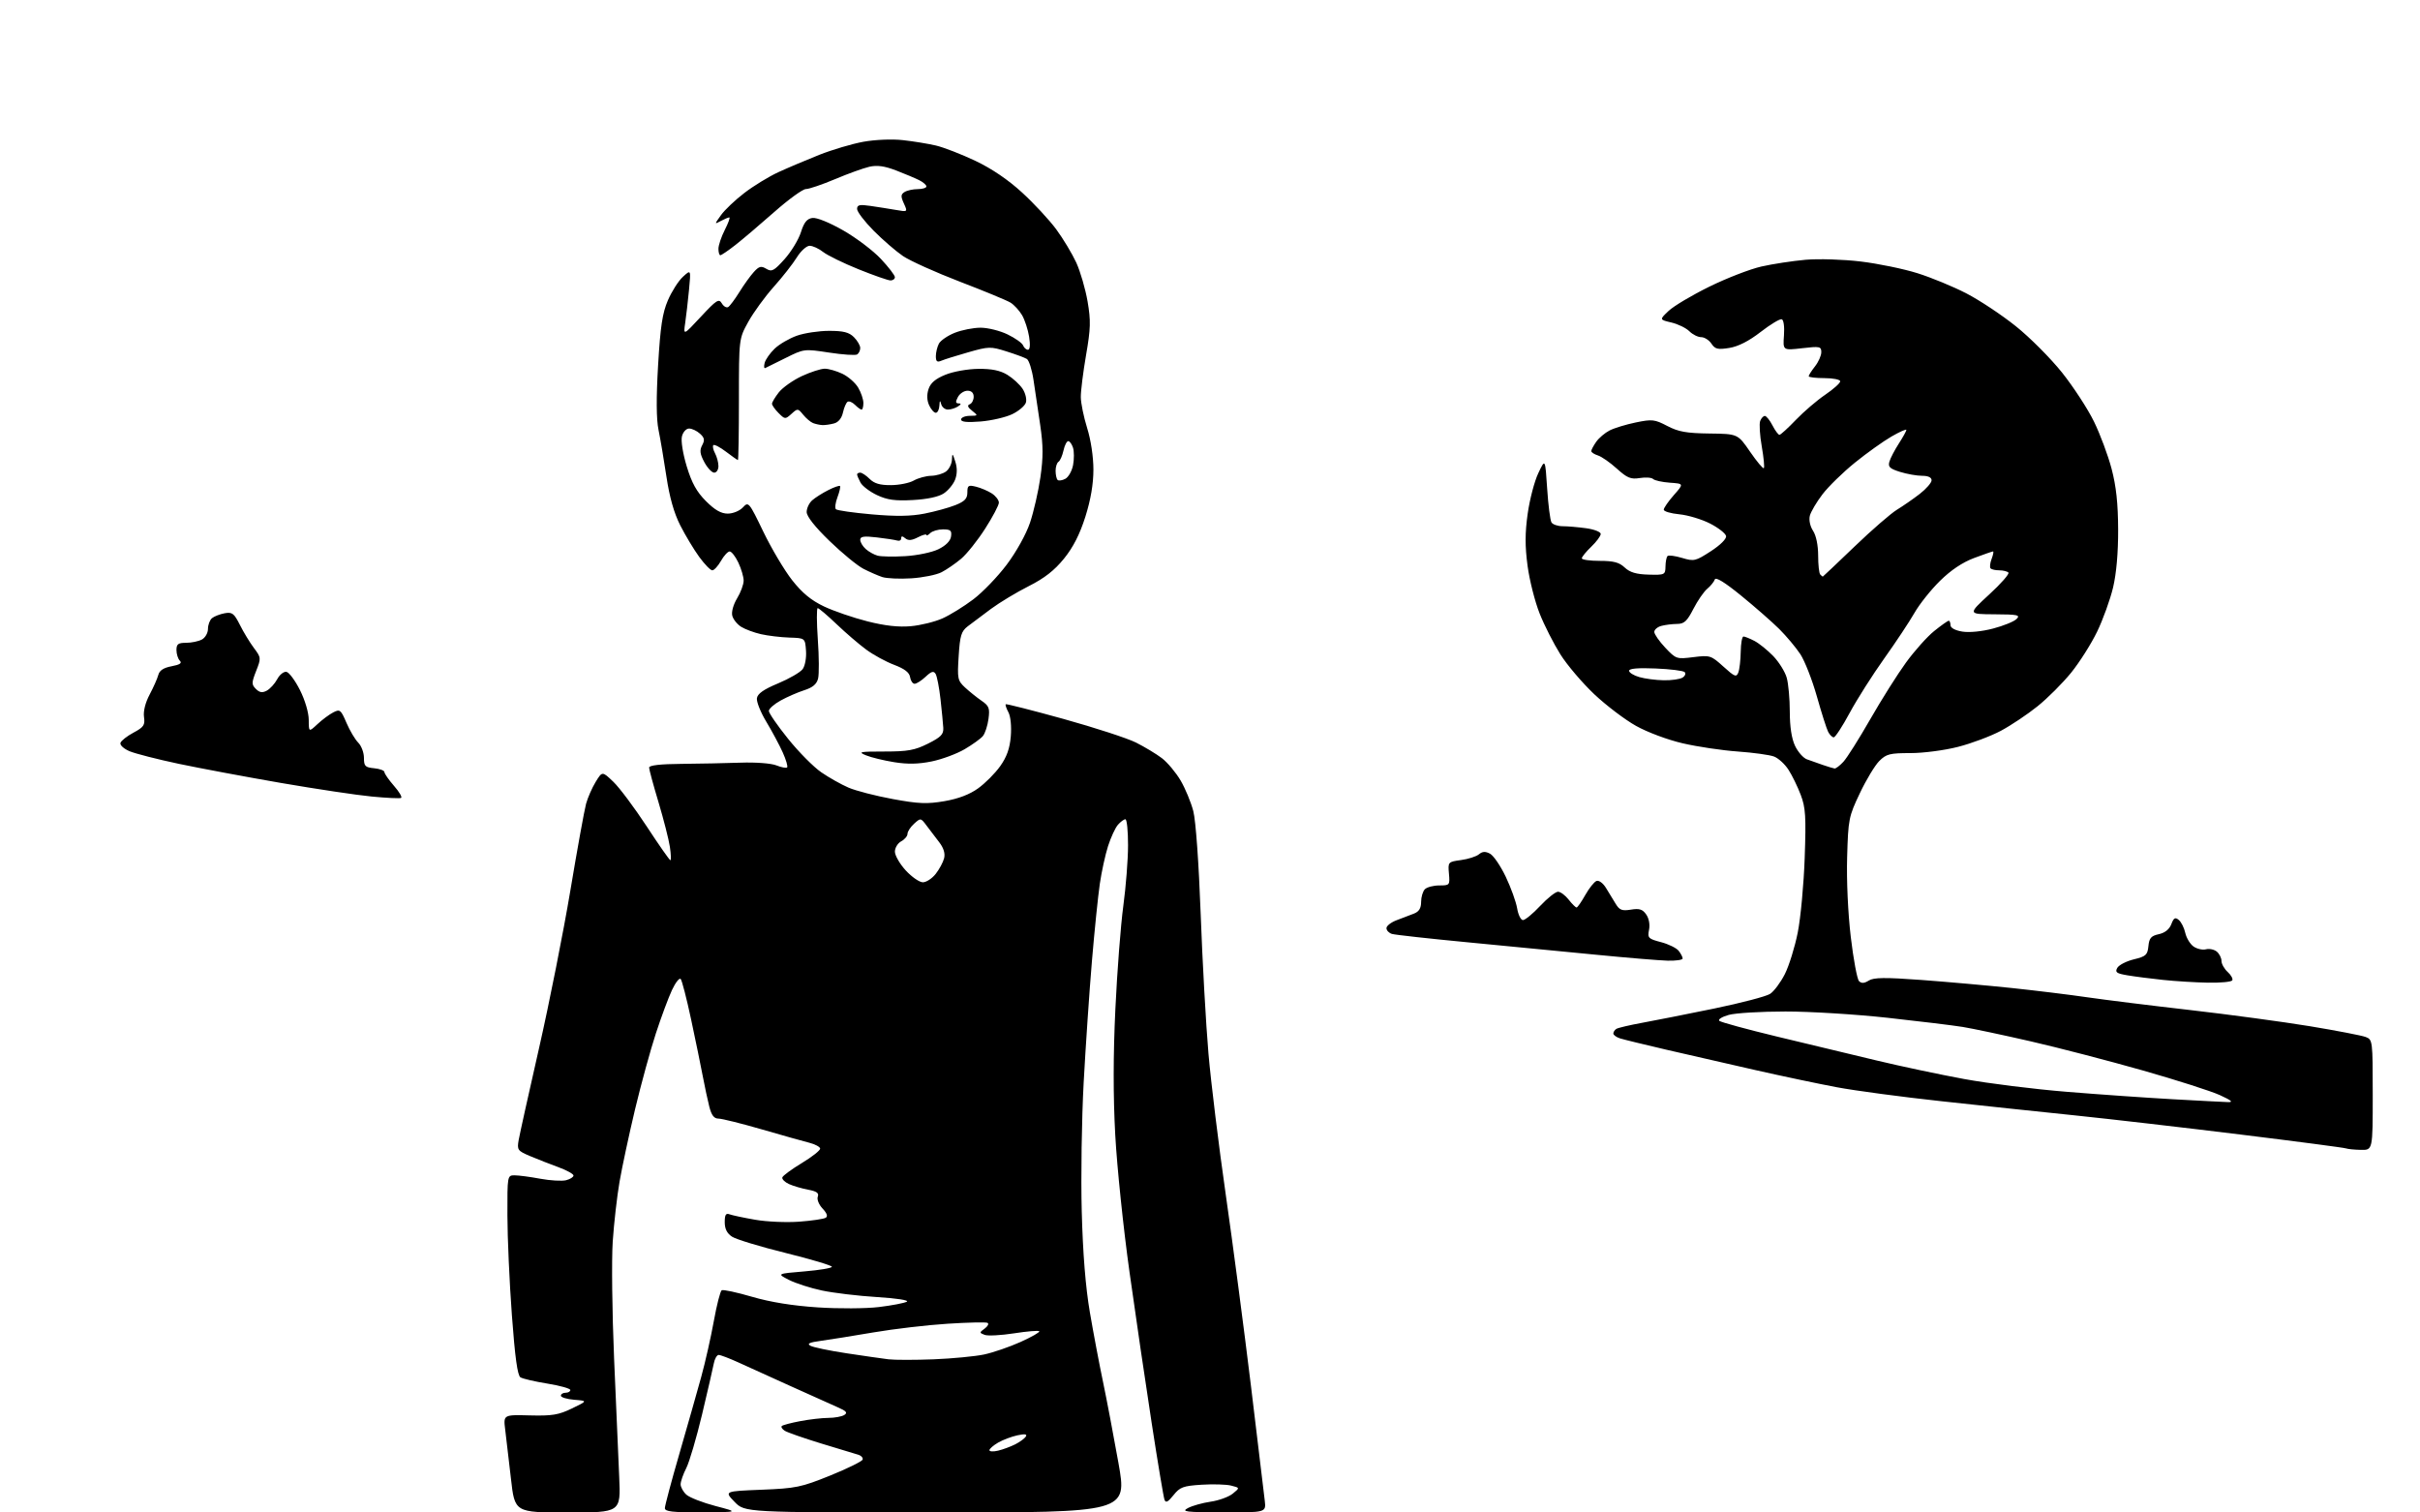 <?xml version="1.0" encoding="UTF-8" standalone="no"?>
<svg 
  version="1.1" 
  xmlns="http://www.w3.org/2000/svg" 
  xmlns:xlink="http://www.w3.org/1999/xlink" 
  xmlns:svg="http://www.w3.org/2000/svg"
  xmlns:rdf="http://www.w3.org/1999/02/22-rdf-syntax-ns#"
  xmlns:cc="http://creativecommons.org/ns#"
  xmlns:dc="http://purl.org/dc/elements/1.1/"
  viewBox="0 0 768 480"
  width="768"
  height="480"
>
<style>svg {background-color: white; }</style>"
<path stroke="none" fill="black" fill-rule="evenodd" d="M180.18,480.00C163.36,480.00 163.36,480.00 162.15,469.25C161.48,463.34 160.66,456.36 160.33,453.73C159.74,448.97 159.74,448.97 168.12,449.19C175.22,449.37 177.26,449.04 181.50,446.99C186.50,444.57 186.50,444.57 182.25,444.23C179.91,444.04 178.00,443.46 178.00,442.94C178.00,442.42 178.68,442.00 179.50,442.00C180.32,442.00 181.00,441.61 181.00,441.14C181.00,440.66 177.74,439.75 173.75,439.10C169.76,438.46 165.90,437.56 165.17,437.11C164.23,436.52 163.44,430.79 162.45,417.39C161.68,407.00 161.04,392.76 161.03,385.75C161.00,373.08 161.01,373.00 163.32,373.00C164.59,373.00 168.25,373.48 171.45,374.08C174.65,374.67 178.33,374.88 179.63,374.56C180.93,374.23 182.00,373.56 182.00,373.06C182.00,372.57 179.86,371.39 177.25,370.43C174.64,369.48 170.59,367.90 168.26,366.91C164.26,365.22 164.06,364.94 164.60,361.81C164.92,359.99 167.84,346.80 171.10,332.50C174.35,318.20 178.81,295.74 181.01,282.59C183.21,269.44 185.45,257.07 185.99,255.09C186.53,253.12 187.91,249.98 189.05,248.12C191.13,244.74 191.13,244.74 194.66,248.12C196.60,249.98 201.35,256.34 205.23,262.25C209.10,268.16 212.48,273.00 212.75,273.00C213.01,273.00 212.94,271.09 212.59,268.75C212.24,266.41 210.61,260.04 208.98,254.59C207.34,249.14 206.00,244.19 206.00,243.59C206.00,242.88 209.58,242.47 216.25,242.42C221.89,242.37 230.32,242.20 235.00,242.04C239.84,241.87 244.74,242.24 246.39,242.90C247.98,243.54 249.51,243.82 249.80,243.54C250.08,243.25 249.46,241.12 248.41,238.79C247.36,236.46 245.02,232.09 243.21,229.08C241.39,226.07 240.04,222.70 240.21,221.58C240.42,220.14 242.36,218.78 246.95,216.87C250.49,215.39 254.00,213.35 254.74,212.34C255.49,211.31 255.96,208.73 255.79,206.50C255.50,202.50 255.50,202.50 250.50,202.34C247.75,202.25 243.70,201.76 241.50,201.26C239.30,200.76 236.47,199.71 235.21,198.92C233.95,198.14 232.68,196.55 232.39,195.39C232.08,194.18 232.74,191.84 233.92,189.89C235.06,188.03 235.99,185.50 236.00,184.28C236.00,183.07 235.24,180.48 234.31,178.53C233.39,176.59 232.15,175.00 231.56,175.01C230.98,175.01 229.73,176.36 228.80,178.01C227.86,179.65 226.62,181.00 226.05,181.00C225.48,181.00 223.62,179.09 221.91,176.75C220.21,174.41 217.49,169.90 215.88,166.72C213.90,162.83 212.47,157.78 211.49,151.22C210.69,145.87 209.56,139.23 208.99,136.45C208.28,133.06 208.24,126.29 208.85,115.91C209.58,103.59 210.21,99.38 211.96,95.31C213.17,92.50 215.31,89.14 216.72,87.85C219.28,85.50 219.28,85.50 218.66,92.00C218.32,95.58 217.77,100.30 217.45,102.50C216.86,106.50 216.86,106.50 222.44,100.50C227.39,95.18 228.14,94.70 229.07,96.27C229.65,97.25 230.56,97.77 231.10,97.44C231.64,97.10 233.24,94.96 234.66,92.67C236.08,90.37 238.14,87.52 239.24,86.31C240.91,84.48 241.55,84.32 243.20,85.31C244.92,86.35 245.64,85.97 249.00,82.22C251.11,79.86 253.43,76.04 254.17,73.72C255.16,70.57 256.09,69.42 257.81,69.17C259.18,68.98 263.19,70.60 267.63,73.14C271.75,75.50 277.12,79.56 279.56,82.17C282.00,84.78 284.00,87.38 284.00,87.96C284.00,88.53 283.38,89.00 282.63,89.00C281.87,89.00 277.31,87.41 272.50,85.47C267.68,83.53 262.61,81.05 261.23,79.97C259.86,78.89 257.93,78.00 256.95,78.00C255.97,78.00 254.14,79.65 252.89,81.67C251.64,83.70 248.34,87.91 245.54,91.04C242.75,94.17 239.12,99.16 237.48,102.12C234.50,107.50 234.50,107.50 234.50,126.75C234.50,137.34 234.36,146.00 234.18,146.00C234.01,146.00 232.31,144.81 230.41,143.36C228.50,141.91 226.70,140.97 226.39,141.27C226.09,141.58 226.32,142.74 226.92,143.85C227.51,144.96 228.00,146.80 228.00,147.93C228.00,149.07 227.40,150.00 226.66,150.00C225.92,150.00 224.51,148.51 223.53,146.68C222.13,144.08 221.98,142.91 222.84,141.30C223.72,139.66 223.58,138.93 222.14,137.63C221.15,136.73 219.60,136.00 218.69,136.00C217.77,136.00 216.76,137.09 216.42,138.48C216.06,139.90 216.71,143.97 217.94,148.02C219.54,153.29 221.09,156.09 224.04,159.04C226.87,161.87 228.84,163.00 230.96,163.00C232.61,163.00 234.73,162.13 235.75,161.04C237.54,159.12 237.67,159.27 242.27,168.79C244.85,174.13 248.96,181.04 251.41,184.15C254.61,188.21 257.45,190.54 261.52,192.47C264.63,193.94 270.82,196.06 275.28,197.19C280.85,198.60 285.17,199.08 289.06,198.73C292.18,198.45 296.70,197.33 299.11,196.25C301.53,195.17 305.92,192.45 308.88,190.21C311.85,187.97 316.63,183.00 319.51,179.17C322.53,175.15 325.65,169.54 326.87,165.91C328.04,162.45 329.53,155.95 330.18,151.46C331.10,145.11 331.08,141.46 330.12,134.91C329.44,130.28 328.48,123.84 327.99,120.59C327.51,117.34 326.55,114.34 325.88,113.92C325.20,113.50 322.27,112.42 319.38,111.51C314.38,109.93 313.77,109.95 307.31,111.79C303.56,112.85 299.71,114.06 298.75,114.47C297.39,115.05 297.00,114.73 297.00,113.04C297.00,111.85 297.44,110.05 297.97,109.05C298.50,108.06 300.76,106.51 302.99,105.62C305.22,104.73 308.91,104.00 311.20,104.00C313.49,104.00 317.35,104.96 319.76,106.13C322.18,107.30 324.40,108.87 324.69,109.63C324.98,110.38 325.67,111.00 326.23,111.00C326.87,111.00 327.01,109.44 326.59,106.84C326.22,104.55 325.21,101.48 324.35,100.01C323.48,98.54 321.84,96.76 320.71,96.05C319.59,95.35 312.36,92.36 304.66,89.41C296.96,86.45 288.83,82.79 286.58,81.27C284.34,79.75 280.14,76.12 277.25,73.21C274.36,70.29 272.00,67.19 272.00,66.32C272.00,65.02 272.77,64.84 276.25,65.35C278.59,65.69 282.21,66.26 284.29,66.62C288.08,67.28 288.08,67.28 286.85,64.57C285.83,62.33 285.86,61.70 287.06,60.94C287.85,60.44 289.74,60.02 291.25,60.02C292.76,60.01 294.00,59.63 294.00,59.17C294.00,58.71 292.99,57.82 291.75,57.20C290.51,56.57 287.20,55.18 284.40,54.10C280.70,52.68 278.36,52.36 275.90,52.92C274.03,53.35 269.13,55.11 265.02,56.85C260.90,58.58 256.73,60.00 255.75,60.00C254.77,60.00 250.26,63.27 245.73,67.27C241.20,71.27 235.64,75.99 233.36,77.77C231.08,79.55 228.94,81.00 228.61,81.00C228.27,81.00 228.00,80.08 228.00,78.96C228.00,77.84 228.91,75.14 230.02,72.96C231.13,70.78 231.78,69.00 231.45,69.00C231.13,69.00 229.93,69.50 228.78,70.12C226.70,71.23 226.70,71.23 228.81,68.27C229.97,66.64 233.30,63.48 236.21,61.25C239.12,59.01 243.97,56.05 247.00,54.65C250.03,53.26 255.88,50.78 260.00,49.14C264.12,47.51 270.43,45.64 274.00,44.99C277.70,44.32 283.09,44.09 286.50,44.47C289.80,44.83 294.52,45.60 297.00,46.18C299.48,46.76 305.10,48.94 309.51,51.03C314.70,53.49 319.93,57.03 324.36,61.10C328.13,64.55 333.00,69.80 335.20,72.77C337.39,75.74 340.25,80.50 341.56,83.34C342.86,86.18 344.47,91.73 345.15,95.67C346.20,101.78 346.13,104.27 344.67,112.66C343.74,118.07 342.98,124.08 343.00,126.00C343.01,127.92 343.92,132.35 345.01,135.84C346.19,139.58 347.00,144.99 347.00,149.04C347.00,153.61 346.15,158.58 344.45,163.97C342.69,169.55 340.59,173.67 337.67,177.28C334.64,181.02 331.47,183.50 326.47,186.02C322.64,187.95 317.25,191.20 314.50,193.23C311.75,195.27 308.43,197.76 307.11,198.77C305.06,200.35 304.65,201.70 304.24,208.23C303.78,215.37 303.90,215.98 306.25,218.17C307.63,219.45 309.99,221.35 311.49,222.38C313.89,224.03 314.16,224.75 313.70,228.17C313.42,230.32 312.61,232.76 311.92,233.60C311.23,234.43 308.62,236.31 306.13,237.77C303.64,239.23 298.95,240.97 295.70,241.64C291.50,242.50 288.05,242.58 283.80,241.89C280.50,241.36 276.46,240.38 274.83,239.71C272.17,238.63 272.80,238.50 280.68,238.50C288.09,238.50 290.30,238.10 294.50,236.00C298.61,233.94 299.47,233.06 299.36,231.00C299.28,229.62 298.88,225.50 298.47,221.84C298.06,218.17 297.36,214.59 296.92,213.86C296.29,212.84 295.58,213.05 293.74,214.78C292.44,216.00 290.87,217.00 290.26,217.00C289.64,217.00 289.00,216.05 288.82,214.89C288.60,213.42 287.07,212.25 283.78,211.00C281.18,210.02 277.19,207.85 274.92,206.17C272.64,204.50 268.39,200.85 265.47,198.06C262.56,195.28 259.87,193.00 259.50,193.00C259.14,193.00 259.16,197.47 259.54,202.94C259.93,208.40 259.97,213.99 259.62,215.36C259.18,217.12 257.90,218.20 255.25,219.04C253.19,219.70 249.81,221.17 247.75,222.31C245.69,223.44 244.00,224.93 244.00,225.62C244.00,226.32 246.74,230.29 250.10,234.46C253.45,238.63 258.19,243.41 260.63,245.09C263.07,246.77 266.96,248.96 269.28,249.96C271.60,250.96 277.91,252.59 283.30,253.58C291.53,255.10 294.18,255.20 299.72,254.26C304.12,253.50 307.69,252.15 310.41,250.19C312.66,248.58 315.81,245.41 317.41,243.16C319.50,240.23 320.46,237.54 320.78,233.68C321.04,230.54 320.73,227.36 320.03,226.06C319.37,224.83 318.99,223.68 319.17,223.50C319.35,223.32 327.60,225.42 337.50,228.16C347.40,230.91 357.75,234.28 360.50,235.65C363.25,237.03 366.95,239.26 368.73,240.61C370.50,241.96 373.17,245.15 374.67,247.69C376.16,250.23 377.97,254.61 378.70,257.41C379.48,260.41 380.44,273.77 381.04,290.00C381.59,305.12 382.71,325.08 383.51,334.35C384.32,343.62 386.79,363.77 389.00,379.12C391.21,394.48 394.80,421.77 396.99,439.77C399.17,457.77 401.15,474.19 401.38,476.25C401.81,480.00 401.81,480.00 388.15,479.96C376.18,479.92 374.81,479.76 377.00,478.59C378.38,477.86 381.62,476.95 384.21,476.57C386.80,476.20 389.95,475.05 391.21,474.03C393.50,472.17 393.50,472.17 390.72,471.47C389.20,471.08 384.97,470.96 381.33,471.19C375.48,471.56 374.45,471.95 372.41,474.51C370.67,476.69 369.96,477.05 369.56,475.96C369.26,475.16 367.43,464.23 365.50,451.67C363.56,439.11 360.39,417.51 358.45,403.67C356.51,389.83 354.48,370.26 353.93,360.19C353.26,347.85 353.27,334.81 353.97,320.19C354.53,308.26 355.67,293.55 356.49,287.50C357.31,281.45 357.99,272.79 357.99,268.25C358.00,263.71 357.62,260.00 357.15,260.00C356.69,260.00 355.62,260.79 354.78,261.75C353.94,262.71 352.54,265.75 351.65,268.50C350.77,271.25 349.59,276.65 349.03,280.50C348.47,284.35 347.34,295.38 346.53,305.00C345.72,314.62 344.54,331.95 343.91,343.50C343.28,355.05 343.00,373.50 343.30,384.50C343.65,397.83 344.51,408.50 345.88,416.50C347.01,423.10 348.88,433.00 350.04,438.50C351.19,444.00 353.40,455.59 354.94,464.25C357.74,480.00 357.74,480.00 297.07,480.00C236.39,480.00 236.39,480.00 233.12,476.63C229.85,473.25 229.85,473.25 241.68,472.78C252.61,472.34 254.25,472.00 263.46,468.28C268.94,466.06 273.57,463.78 273.76,463.21C273.95,462.64 273.30,461.94 272.31,461.65C271.31,461.37 266.00,459.75 260.50,458.07C255.00,456.38 249.84,454.58 249.03,454.06C248.22,453.54 247.80,452.86 248.11,452.56C248.41,452.26 251.04,451.56 253.96,451.01C256.88,450.45 260.90,449.99 262.89,449.98C264.87,449.98 267.15,449.56 267.94,449.06C269.06,448.35 268.61,447.81 265.94,446.65C264.05,445.83 257.32,442.81 251.00,439.94C244.68,437.08 237.17,433.67 234.31,432.37C231.46,431.07 228.65,430.00 228.08,430.00C227.51,430.00 226.80,431.24 226.52,432.75C226.23,434.26 224.55,441.55 222.79,448.95C221.02,456.35 218.77,463.99 217.79,465.92C216.80,467.84 216.00,470.16 216.00,471.06C216.00,471.95 216.82,473.44 217.83,474.35C218.84,475.26 223.00,476.88 227.08,477.95C234.50,479.89 234.50,479.89 222.75,479.94C213.39,479.99 211.00,479.72 211.00,478.62C211.00,477.86 213.07,470.09 215.60,461.37C218.12,452.64 221.25,441.68 222.53,437.00C223.82,432.32 225.62,424.33 226.54,419.24C227.46,414.15 228.58,409.76 229.04,409.48C229.49,409.20 233.83,410.13 238.68,411.55C244.50,413.25 251.58,414.39 259.50,414.91C266.13,415.35 274.82,415.30 278.93,414.80C283.01,414.31 287.00,413.54 287.78,413.11C288.59,412.65 284.57,412.02 278.35,411.64C272.38,411.27 264.50,410.33 260.84,409.55C257.18,408.78 252.47,407.26 250.36,406.18C246.54,404.22 246.54,404.22 255.27,403.49C260.07,403.09 264.00,402.43 264.00,402.02C264.00,401.61 257.40,399.64 249.33,397.64C241.27,395.65 233.62,393.32 232.33,392.48C230.72,391.43 230.00,390.00 230.00,387.87C230.00,385.53 230.36,384.93 231.51,385.37C232.34,385.68 236.02,386.47 239.68,387.10C243.34,387.74 249.62,388.01 253.63,387.71C257.65,387.41 261.43,386.85 262.04,386.47C262.78,386.02 262.45,385.04 261.05,383.55C259.87,382.30 259.20,380.63 259.53,379.78C259.97,378.63 259.19,378.07 256.47,377.56C254.46,377.18 251.73,376.38 250.39,375.77C249.04,375.16 248.10,374.20 248.28,373.65C248.47,373.09 251.28,371.03 254.52,369.07C257.76,367.11 260.36,365.05 260.28,364.50C260.21,363.95 258.65,363.12 256.83,362.66C255.00,362.20 248.21,360.29 241.74,358.41C235.27,356.54 229.09,355.00 228.02,355.00C226.61,355.00 225.81,353.97 225.11,351.25C224.59,349.19 223.64,344.80 223.02,341.50C222.40,338.20 220.73,330.10 219.32,323.50C217.91,316.90 216.42,311.13 216.02,310.69C215.61,310.24 214.37,311.82 213.26,314.19C212.15,316.56 209.84,322.77 208.13,328.00C206.42,333.23 203.46,344.02 201.55,352.00C199.65,359.98 197.43,370.32 196.62,375.00C195.81,379.68 194.84,388.24 194.45,394.03C194.07,399.81 194.26,416.46 194.88,431.03C195.50,445.59 196.23,462.56 196.51,468.75C197.01,480.00 197.01,480.00 180.18,480.00zM316.75,460.38C318.26,460.02 320.71,459.11 322.19,458.37C323.66,457.62 325.18,456.51 325.56,455.90C326.05,455.12 325.25,455.00 322.88,455.51C321.02,455.91 318.26,456.95 316.75,457.83C315.24,458.71 314.00,459.79 314.00,460.23C314.00,460.68 315.24,460.74 316.75,460.38zM296.30,431.39C302.24,431.15 309.44,430.46 312.30,429.86C315.16,429.25 320.38,427.46 323.91,425.87C327.43,424.28 330.09,422.76 329.81,422.48C329.54,422.20 325.93,422.50 321.79,423.15C317.65,423.79 313.46,424.01 312.48,423.63C310.77,422.97 310.77,422.89 312.50,421.63C313.49,420.90 313.90,420.09 313.40,419.82C312.91,419.56 307.19,419.68 300.70,420.10C294.22,420.51 283.64,421.75 277.20,422.85C270.77,423.95 263.27,425.15 260.54,425.52C256.88,426.01 256.00,426.42 257.18,427.08C258.06,427.58 263.22,428.65 268.64,429.47C274.06,430.29 280.07,431.16 282.00,431.39C283.93,431.62 290.36,431.62 296.30,431.39zM749.25,364.92C747.19,364.88 745.05,364.66 744.50,364.45C743.95,364.23 728.88,362.25 711.00,360.05C693.12,357.85 669.50,355.12 658.50,353.98C647.50,352.85 628.38,350.82 616.00,349.47C603.62,348.13 588.77,346.14 583.00,345.06C577.23,343.98 565.52,341.51 557.00,339.58C548.48,337.64 535.83,334.75 528.90,333.15C521.98,331.54 515.34,329.92 514.15,329.55C512.97,329.17 512.00,328.47 512.00,327.99C512.00,327.51 512.44,326.84 512.98,326.51C513.52,326.18 517.24,325.31 521.23,324.58C525.23,323.85 535.48,321.82 544.00,320.07C552.52,318.31 560.51,316.22 561.74,315.42C562.98,314.62 565.08,311.80 566.42,309.16C567.76,306.51 569.61,300.56 570.53,295.92C571.45,291.29 572.44,280.64 572.73,272.25C573.19,259.11 573.02,256.33 571.47,252.25C570.48,249.64 568.73,246.05 567.58,244.28C566.44,242.50 564.38,240.62 563.00,240.09C561.62,239.57 556.45,238.85 551.50,238.50C546.55,238.15 538.69,236.98 534.04,235.90C529.27,234.80 522.80,232.38 519.21,230.37C515.70,228.41 509.74,223.89 505.95,220.32C502.16,216.74 497.32,211.05 495.19,207.66C493.06,204.27 490.09,198.44 488.61,194.70C487.12,190.96 485.39,184.14 484.78,179.55C483.95,173.32 483.96,169.11 484.82,163.02C485.45,158.53 486.96,152.75 488.18,150.18C490.38,145.50 490.38,145.50 491.00,155.04C491.34,160.29 491.96,165.12 492.37,165.79C492.78,166.46 494.38,167.00 495.92,167.00C497.46,167.00 500.81,167.29 503.36,167.64C505.91,167.99 508.00,168.80 508.00,169.45C508.00,170.10 506.65,171.92 505.00,173.50C503.35,175.08 502.00,176.74 502.00,177.19C502.00,177.63 504.56,178.00 507.69,178.00C512.09,178.00 513.88,178.47 515.61,180.11C517.26,181.65 519.28,182.25 523.18,182.36C528.32,182.50 528.50,182.41 528.55,179.79C528.57,178.30 528.86,176.80 529.20,176.47C529.53,176.13 531.61,176.40 533.81,177.06C537.61,178.20 538.08,178.09 542.94,174.94C545.96,172.98 547.95,171.00 547.78,170.12C547.62,169.29 545.35,167.51 542.72,166.16C540.09,164.81 535.71,163.49 532.97,163.22C530.24,162.96 528.00,162.30 528.00,161.75C528.00,161.21 529.44,159.13 531.20,157.13C534.40,153.50 534.40,153.50 529.95,153.19C527.50,153.01 525.11,152.49 524.63,152.02C524.15,151.55 522.25,151.41 520.40,151.71C517.55,152.17 516.42,151.71 513.12,148.73C510.98,146.79 508.27,144.90 507.11,144.54C505.95,144.17 505.00,143.55 505.00,143.16C505.00,142.76 505.70,141.44 506.56,140.22C507.42,138.99 509.33,137.37 510.81,136.61C512.29,135.85 516.03,134.71 519.13,134.07C524.31,133.00 525.11,133.09 529.13,135.19C532.66,137.03 535.22,137.49 542.50,137.58C551.50,137.69 551.50,137.69 555.40,143.37C557.54,146.48 559.51,148.83 559.76,148.57C560.02,148.32 559.72,145.21 559.10,141.66C558.48,138.12 558.26,134.49 558.60,133.61C558.94,132.72 559.60,132.00 560.08,132.00C560.56,132.00 561.65,133.35 562.50,135.00C563.35,136.65 564.35,138.00 564.72,138.00C565.08,138.00 567.43,135.86 569.94,133.24C572.45,130.63 576.64,127.04 579.25,125.27C581.86,123.49 584.00,121.58 584.00,121.02C584.00,120.46 581.75,120.00 579.00,120.00C576.25,120.00 574.00,119.73 574.00,119.41C574.00,119.08 574.90,117.67 576.00,116.27C577.10,114.87 578.00,112.85 578.00,111.77C578.00,109.95 577.54,109.86 571.90,110.51C565.80,111.22 565.80,111.22 566.15,106.45C566.35,103.69 566.06,101.53 565.45,101.32C564.87,101.13 561.86,102.94 558.75,105.35C555.01,108.25 551.66,109.96 548.81,110.42C545.13,111.01 544.30,110.81 543.13,109.06C542.37,107.92 540.91,107.00 539.88,107.00C538.85,107.00 537.16,106.16 536.13,105.13C535.10,104.10 532.54,102.85 530.43,102.35C526.60,101.45 526.60,101.45 529.55,98.66C531.17,97.12 537.00,93.66 542.50,90.96C548.00,88.26 555.42,85.39 559.00,84.58C562.58,83.77 568.88,82.81 573.00,82.44C577.21,82.08 584.89,82.32 590.50,82.99C596.00,83.65 604.10,85.32 608.50,86.70C612.90,88.08 619.89,90.96 624.04,93.11C628.19,95.25 635.24,99.93 639.71,103.51C644.18,107.08 650.79,113.72 654.41,118.25C658.02,122.79 662.58,129.78 664.54,133.80C666.50,137.81 669.02,144.56 670.13,148.80C671.58,154.31 672.17,159.77 672.20,168.00C672.23,175.39 671.65,181.99 670.59,186.47C669.67,190.31 667.40,196.61 665.53,200.47C663.66,204.34 659.95,210.19 657.29,213.48C654.63,216.76 649.84,221.56 646.64,224.13C643.45,226.70 638.20,230.21 634.98,231.93C631.76,233.64 625.65,235.94 621.40,237.02C617.14,238.12 610.38,239.00 606.29,239.00C599.74,239.00 598.63,239.28 596.40,241.51C595.02,242.89 592.24,247.49 590.23,251.74C586.71,259.14 586.54,259.99 586.20,271.98C585.98,279.36 586.46,289.80 587.36,297.40C588.20,304.49 589.38,310.78 589.97,311.37C590.74,312.14 591.63,312.09 593.07,311.19C594.67,310.19 598.18,310.15 609.80,311.00C617.88,311.60 630.80,312.75 638.50,313.56C646.20,314.38 657.00,315.70 662.50,316.51C668.00,317.31 682.62,319.13 695.00,320.54C707.38,321.96 724.47,324.27 733.00,325.67C741.52,327.08 749.51,328.62 750.75,329.09C752.97,329.94 753.00,330.21 753.00,347.48C753.00,365.00 753.00,365.00 749.25,364.92zM707.00,349.76C708.87,349.82 708.23,349.26 704.50,347.55C701.75,346.29 690.73,342.76 680.00,339.71C669.27,336.66 653.30,332.51 644.50,330.49C635.70,328.47 625.98,326.41 622.90,325.91C619.82,325.41 609.07,324.10 599.02,323.00C588.97,321.90 574.39,321.00 566.62,321.01C558.85,321.01 550.76,321.49 548.63,322.09C546.50,322.68 545.15,323.52 545.63,323.97C546.11,324.41 554.38,326.66 564.00,328.98C573.62,331.29 587.80,334.70 595.50,336.54C603.20,338.39 615.73,341.04 623.35,342.44C630.97,343.84 645.59,345.66 655.85,346.49C666.11,347.33 681.25,348.39 689.50,348.85C697.75,349.31 705.62,349.72 707.00,349.76zM700.69,311.86C696.74,311.79 690.32,311.39 686.43,310.98C682.53,310.57 677.47,309.92 675.18,309.53C671.67,308.94 671.15,308.56 671.93,307.17C672.44,306.26 674.80,305.04 677.18,304.46C681.02,303.53 681.53,303.07 681.81,300.27C682.06,297.70 682.66,297.01 685.12,296.47C687.06,296.05 688.46,294.92 689.08,293.30C689.85,291.27 690.31,291.01 691.45,291.96C692.23,292.61 693.16,294.46 693.51,296.07C693.87,297.68 695.05,299.62 696.14,300.39C697.24,301.15 699.00,301.55 700.07,301.27C701.14,300.99 702.68,301.32 703.51,302.00C704.33,302.69 705.00,304.02 705.00,304.97C705.00,305.91 705.89,307.49 706.98,308.48C708.06,309.46 708.71,310.66 708.42,311.13C708.12,311.61 704.65,311.94 700.69,311.86zM529.25,304.88C526.64,304.81 516.40,303.96 506.50,302.99C496.60,302.02 478.38,300.25 466.00,299.07C453.62,297.89 442.71,296.68 441.75,296.39C440.79,296.10 440.00,295.28 440.00,294.55C440.00,293.83 441.46,292.70 443.25,292.03C445.04,291.36 447.51,290.42 448.75,289.93C450.34,289.30 451.00,288.22 451.00,286.22C451.00,284.67 451.54,282.86 452.20,282.20C452.86,281.54 454.92,281.00 456.78,281.00C460.07,281.00 460.15,280.91 459.83,277.26C459.50,273.56 459.55,273.51 463.66,272.95C465.95,272.64 468.51,271.82 469.35,271.12C470.47,270.19 471.40,270.14 472.87,270.93C473.98,271.52 476.22,274.82 477.86,278.25C479.50,281.69 481.12,286.19 481.47,288.25C481.81,290.31 482.64,292.00 483.32,292.00C484.00,292.00 486.46,289.98 488.78,287.50C491.11,285.02 493.66,283.00 494.44,283.00C495.22,283.00 496.74,284.12 497.82,285.50C498.90,286.88 500.03,288.00 500.33,288.00C500.63,288.00 501.87,286.22 503.09,284.05C504.32,281.87 505.92,279.86 506.66,279.58C507.41,279.29 508.73,280.26 509.66,281.78C510.58,283.28 511.97,285.56 512.76,286.86C513.95,288.83 514.77,289.14 517.59,288.68C520.27,288.24 521.28,288.56 522.43,290.21C523.30,291.45 523.67,293.41 523.33,295.08C522.82,297.67 523.08,297.94 527.14,299.00C529.54,299.63 532.06,300.87 532.75,301.76C533.44,302.65 534.00,303.75 534.00,304.19C534.00,304.64 531.86,304.94 529.25,304.88zM292.88,280.00C293.96,280.00 295.80,278.80 296.95,277.34C298.10,275.87 299.30,273.64 299.62,272.37C300.00,270.85 299.47,269.11 298.06,267.28C296.88,265.75 295.08,263.38 294.05,262.01C292.22,259.55 292.16,259.54 290.10,261.41C288.94,262.46 288.00,263.90 288.00,264.62C288.00,265.34 287.10,266.41 286.00,267.00C284.90,267.59 284.00,269.07 284.00,270.29C284.01,271.50 285.56,274.19 287.45,276.25C289.35,278.31 291.79,280.00 292.88,280.00zM127.28,253.23C126.85,253.44 122.67,253.24 118.00,252.79C113.33,252.35 100.37,250.40 89.20,248.48C78.04,246.55 63.42,243.81 56.71,242.40C50.00,240.98 43.01,239.19 41.17,238.43C39.31,237.65 38.00,236.47 38.23,235.76C38.45,235.07 40.32,233.60 42.38,232.50C45.63,230.76 46.07,230.11 45.70,227.54C45.44,225.71 46.13,222.98 47.49,220.42C48.70,218.14 49.94,215.34 50.24,214.20C50.61,212.77 51.91,211.92 54.46,211.44C57.09,210.95 57.84,210.44 57.07,209.67C56.48,209.08 56.00,207.56 56.00,206.30C56.00,204.40 56.53,204.00 59.07,204.00C60.75,204.00 63.00,203.53 64.07,202.96C65.13,202.39 66.00,200.88 66.00,199.59C66.00,198.30 66.58,196.77 67.28,196.18C67.99,195.60 69.79,194.90 71.29,194.62C73.69,194.19 74.28,194.64 76.13,198.31C77.28,200.62 79.29,203.91 80.58,205.64C82.87,208.69 82.89,208.88 81.29,212.93C79.82,216.69 79.81,217.24 81.21,218.64C82.37,219.80 83.25,219.94 84.67,219.18C85.72,218.61 87.21,216.98 87.98,215.54C88.75,214.10 90.07,213.06 90.91,213.22C91.75,213.38 93.68,215.99 95.20,219.01C96.80,222.19 97.97,226.16 97.98,228.44C98.00,232.37 98.00,232.37 100.75,229.81C102.26,228.40 104.52,226.72 105.77,226.08C107.87,224.99 108.17,225.23 109.95,229.39C111.01,231.86 112.69,234.69 113.69,235.69C114.68,236.68 115.50,238.85 115.50,240.50C115.50,243.15 115.88,243.54 118.75,243.81C120.54,243.99 122.00,244.53 122.00,245.03C122.00,245.52 123.37,247.49 125.03,249.39C126.70,251.29 127.71,253.01 127.28,253.23zM582.21,243.89C582.60,243.95 583.86,243.00 585.00,241.77C586.14,240.55 589.97,234.48 593.52,228.28C597.07,222.08 602.18,213.97 604.89,210.25C607.59,206.54 611.62,202.03 613.84,200.25C616.06,198.46 618.13,197.00 618.44,197.00C618.75,197.00 619.00,197.64 619.00,198.41C619.00,199.27 620.48,200.07 622.75,200.44C624.96,200.80 628.96,200.41 632.50,199.48C635.80,198.62 639.16,197.25 639.96,196.45C641.25,195.18 640.37,194.99 632.96,194.95C624.50,194.91 624.50,194.91 631.29,188.66C635.03,185.23 637.77,182.10 637.38,181.71C636.99,181.32 635.69,181.00 634.50,181.00C633.31,181.00 632.06,180.73 631.73,180.40C631.40,180.07 631.54,178.72 632.04,177.40C632.54,176.08 632.75,175.00 632.51,175.00C632.27,175.00 629.56,175.94 626.49,177.09C622.81,178.47 619.12,180.94 615.67,184.34C612.78,187.18 609.14,191.75 607.57,194.50C606.00,197.25 601.67,203.78 597.95,209.00C594.23,214.22 589.30,221.99 587.00,226.25C584.71,230.51 582.43,234.00 581.95,234.00C581.47,234.00 580.67,233.21 580.17,232.25C579.68,231.29 578.06,226.22 576.59,221.00C575.11,215.78 572.76,209.76 571.36,207.63C569.96,205.50 566.94,201.90 564.66,199.63C562.37,197.36 556.93,192.59 552.57,189.04C547.34,184.78 544.49,183.03 544.20,183.90C543.96,184.63 542.87,185.96 541.80,186.86C540.72,187.76 538.74,190.64 537.40,193.25C535.40,197.15 534.48,198.00 532.23,198.01C530.73,198.02 528.49,198.30 527.25,198.63C526.01,198.96 525.00,199.82 525.00,200.55C525.00,201.27 526.57,203.52 528.48,205.55C531.89,209.16 532.07,209.22 537.41,208.55C542.68,207.90 542.99,207.99 546.92,211.54C550.51,214.79 551.06,215.01 551.67,213.41C552.05,212.42 552.39,209.45 552.43,206.81C552.47,204.16 552.86,202.00 553.30,202.00C553.74,202.00 555.31,202.64 556.80,203.41C558.28,204.19 560.97,206.36 562.77,208.23C564.56,210.10 566.48,213.17 567.02,215.06C567.56,216.94 568.00,221.80 568.00,225.84C568.00,230.62 568.58,234.42 569.66,236.69C570.57,238.61 572.26,240.54 573.41,240.97C574.56,241.40 576.85,242.21 578.50,242.77C580.15,243.33 581.82,243.84 582.21,243.89zM528.00,215.89C530.48,215.94 533.16,215.55 533.97,215.04C534.78,214.53 535.08,213.75 534.64,213.30C534.20,212.86 530.05,212.34 525.42,212.15C519.87,211.91 517.00,212.16 517.00,212.87C517.00,213.46 518.46,214.37 520.25,214.88C522.04,215.40 525.52,215.85 528.00,215.89zM289.17,183.54C285.50,183.77 281.37,183.58 279.99,183.13C278.61,182.67 275.91,181.49 273.99,180.50C272.07,179.51 267.24,175.54 263.25,171.68C258.62,167.20 256.00,163.88 256.00,162.49C256.00,161.29 256.79,159.62 257.75,158.78C258.71,157.93 261.00,156.48 262.84,155.55C264.68,154.61 266.36,154.03 266.58,154.24C266.79,154.46 266.43,156.05 265.78,157.78C265.12,159.51 264.90,161.23 265.28,161.61C265.65,161.99 270.78,162.72 276.66,163.24C284.35,163.92 289.06,163.85 293.39,163.00C296.70,162.35 301.12,161.13 303.21,160.30C306.18,159.11 307.00,158.24 307.00,156.28C307.00,154.06 307.30,153.86 309.75,154.46C311.26,154.83 313.51,155.79 314.75,156.59C315.99,157.39 317.00,158.71 317.00,159.51C317.00,160.32 315.04,164.04 312.64,167.78C310.24,171.53 306.81,175.82 305.02,177.33C303.23,178.84 300.43,180.76 298.81,181.60C297.18,182.44 292.85,183.31 289.17,183.54zM578.47,183.00C578.54,183.00 583.08,178.70 588.55,173.45C594.02,168.19 600.08,162.94 602.00,161.77C603.92,160.60 607.19,158.33 609.25,156.74C611.31,155.14 613.00,153.19 613.00,152.42C613.00,151.51 611.92,151.00 609.98,151.00C608.33,151.00 605.18,150.44 602.99,149.76C599.71,148.73 599.12,148.17 599.61,146.51C599.93,145.40 601.28,142.82 602.60,140.77C603.92,138.72 605.00,136.77 605.00,136.43C605.00,136.09 602.86,137.04 600.25,138.55C597.64,140.06 592.41,143.79 588.64,146.85C584.87,149.90 580.24,154.42 578.37,156.88C576.49,159.34 574.69,162.40 574.36,163.68C574.02,165.05 574.45,167.03 575.39,168.47C576.36,169.96 577.00,173.05 577.00,176.30C577.00,179.25 577.30,181.97 577.67,182.33C578.03,182.70 578.39,183.00 578.47,183.00zM287.31,176.50C291.07,176.28 295.78,175.30 297.81,174.30C300.16,173.15 301.62,171.68 301.82,170.25C302.09,168.37 301.67,168.00 299.27,168.00C297.69,168.00 295.86,168.54 295.20,169.20C294.54,169.86 294.00,170.11 294.00,169.76C294.00,169.41 292.79,169.75 291.30,170.52C289.34,171.53 288.25,171.62 287.30,170.84C286.37,170.06 286.00,170.06 286.00,170.85C286.00,171.45 285.44,171.76 284.75,171.55C284.06,171.34 281.14,170.88 278.25,170.55C274.16,170.07 273.00,170.24 273.00,171.31C273.00,172.07 273.79,173.39 274.75,174.24C275.71,175.10 277.40,176.04 278.50,176.34C279.60,176.65 283.57,176.72 287.31,176.50zM289.69,158.69C284.06,159.00 281.60,158.66 278.33,157.13C276.04,156.05 273.68,154.26 273.08,153.15C272.49,152.04 272.00,150.88 272.00,150.57C272.00,150.25 272.45,150.00 273.00,150.00C273.55,150.00 274.90,150.90 276.00,152.00C277.45,153.45 279.30,153.99 282.75,153.96C285.36,153.95 288.62,153.29 290.00,152.50C291.38,151.71 293.85,151.04 295.50,151.00C297.15,150.97 299.29,150.34 300.25,149.61C301.21,148.88 302.05,147.20 302.10,145.89C302.19,143.72 302.30,143.78 303.17,146.50C303.81,148.48 303.79,150.42 303.12,152.20C302.55,153.68 300.92,155.66 299.49,156.60C297.85,157.68 294.22,158.45 289.69,158.69zM338.09,151.95C339.09,151.42 340.20,149.45 340.55,147.57C340.90,145.70 340.89,143.23 340.53,142.09C340.16,140.94 339.48,140.00 339.01,140.00C338.54,140.00 337.86,141.34 337.50,142.99C337.14,144.63 336.43,146.23 335.92,146.55C335.42,146.86 335.00,148.14 335.00,149.39C335.00,150.64 335.28,151.95 335.63,152.30C335.98,152.65 337.08,152.49 338.09,151.95zM261.00,134.91C260.18,134.87 258.84,134.58 258.03,134.27C257.23,133.95 255.81,132.75 254.88,131.60C253.24,129.58 253.13,129.57 251.18,131.34C249.22,133.11 249.10,133.10 247.08,131.08C245.94,129.94 245.00,128.61 245.00,128.13C245.00,127.66 245.98,126.03 247.17,124.51C248.37,122.99 251.63,120.69 254.42,119.38C257.21,118.08 260.50,117.02 261.72,117.01C262.93,117.00 265.46,117.73 267.32,118.61C269.18,119.50 271.45,121.48 272.35,123.02C273.26,124.55 274.00,126.75 274.00,127.90C274.00,129.06 273.74,130.00 273.43,130.00C273.11,130.00 272.18,129.32 271.35,128.49C270.52,127.66 269.46,127.22 269.00,127.50C268.53,127.79 267.87,129.32 267.52,130.91C267.12,132.72 266.07,134.02 264.69,134.38C263.49,134.71 261.82,134.94 261.00,134.91zM311.25,133.76C306.95,134.11 305.00,133.92 305.00,133.14C305.00,132.51 306.24,131.99 307.75,131.97C310.44,131.94 310.45,131.90 308.50,130.35C307.11,129.26 306.88,128.63 307.75,128.30C308.44,128.04 309.00,126.97 309.00,125.92C309.00,124.68 308.30,124.00 307.04,124.00C305.95,124.00 304.59,124.90 304.00,126.00C303.19,127.52 303.24,128.00 304.21,128.02C305.12,128.03 305.05,128.32 304.00,129.00C303.18,129.53 301.75,129.98 300.82,129.98C299.90,129.99 298.94,129.21 298.69,128.25C298.35,126.93 298.20,127.06 298.12,128.75C298.05,129.99 297.54,131.00 296.98,131.00C296.42,131.00 295.46,129.92 294.86,128.60C294.15,127.04 294.09,125.24 294.68,123.46C295.32,121.53 296.90,120.19 300.05,118.92C302.54,117.91 307.14,117.09 310.50,117.06C314.76,117.02 317.43,117.57 319.70,118.96C321.45,120.03 323.63,122.03 324.53,123.40C325.43,124.78 325.90,126.74 325.57,127.77C325.25,128.80 323.30,130.45 321.24,131.44C319.18,132.43 314.69,133.47 311.25,133.76zM242.84,116.81C242.47,116.98 242.39,116.23 242.67,115.16C242.95,114.08 244.38,112.05 245.85,110.64C247.33,109.23 250.49,107.39 252.89,106.54C255.29,105.69 259.89,105.00 263.13,105.00C267.67,105.00 269.45,105.45 271.00,107.00C272.10,108.10 273.00,109.65 273.00,110.44C273.00,111.23 272.55,112.16 272.01,112.49C271.46,112.83 267.45,112.56 263.10,111.89C255.24,110.69 255.12,110.71 249.35,113.59C246.15,115.19 243.22,116.64 242.84,116.81z" />

</svg>